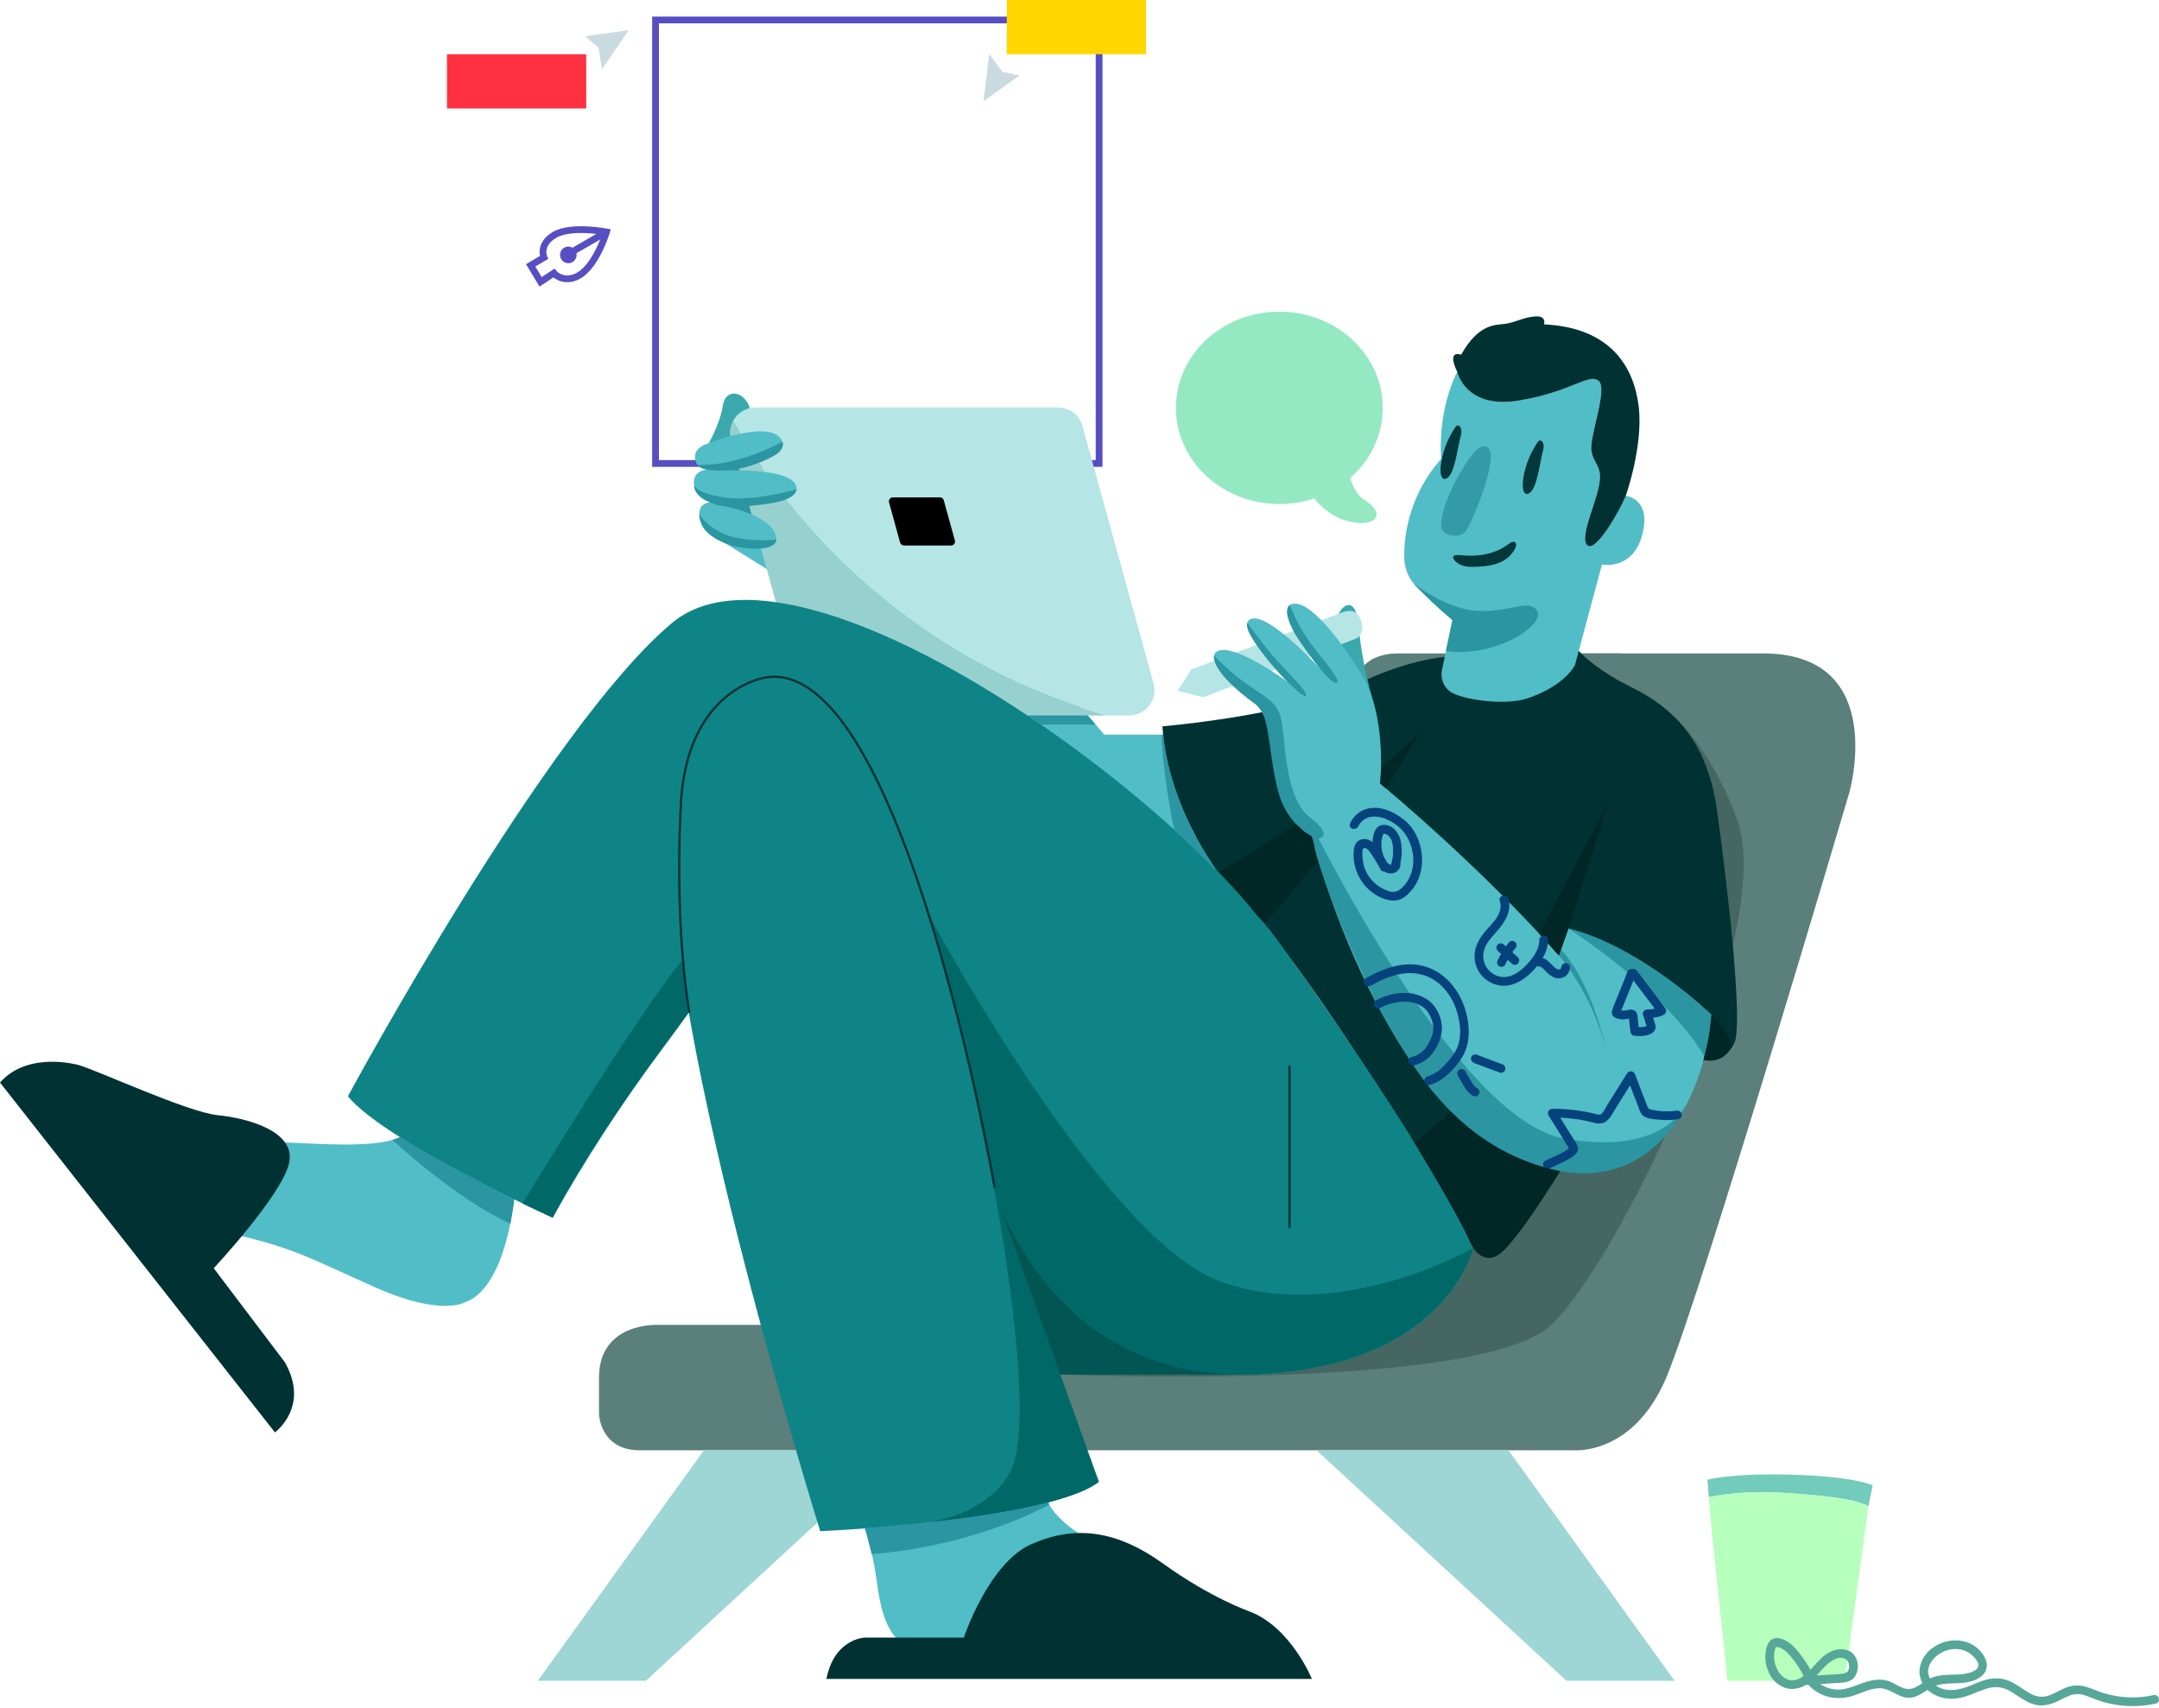 <svg width="957" height="757" viewBox="0 0 957 757" fill="none" xmlns="http://www.w3.org/2000/svg">
<path d="M339.262 587.353H291.815C291.815 587.353 265.514 585.828 265.514 610.772V626.683C265.514 626.683 265.811 642.929 283.608 642.929H697.962C697.962 642.929 724.108 645.036 738.558 610.772C754.339 573.291 819.751 351.27 819.751 351.27C819.751 351.27 837.083 290.899 783.11 289.684H699.784L339.262 587.353Z" fill="#5B7F7B"/>
<path d="M312.041 642.916L238.396 745.112H286.295L397.112 642.916H312.041Z" fill="#9DD6D4"/>
<path d="M668.635 642.916H583.564L694.381 745.112H742.28L668.635 642.916Z" fill="#9DD6D4"/>
<path d="M723.422 304.805C723.422 304.805 752.115 314.472 769.951 363.276C787.787 412.08 719.545 556.333 687.711 587.261C657.054 617.066 469.982 609.337 469.982 609.337L430.639 563.545L446.614 516.343H563.841L723.422 304.805Z" fill="#466661"/>
<path d="M718.938 289.684H619.418C619.418 289.684 605.045 289.076 601.801 300.179L601 315.533L718.938 289.684Z" fill="#5B7F7B"/>
<path d="M558.943 609.364H480.826H456.644L442.168 532.294L492.225 570.835L558.943 609.364Z" fill="#015654"/>
<path d="M487.185 8.853H290.574V205.463H487.185V8.853Z" stroke="#574EC3" stroke-width="3" stroke-miterlimit="10"/>
<path d="M515.257 325.652H489.485L473.071 306.717L321.412 196.611L320.701 231.909V240.323L351.876 259.736L500.213 413.01L560.493 410.063L563.841 383.58L515.257 325.652Z" fill="#51BDC7"/>
<path d="M333.626 198.757L319.344 205.297L322.989 234.649L344.12 239.224L333.626 198.757Z" fill="#2B95A2"/>
<path d="M313.578 197.618C313.578 197.618 319.2 187.963 320.389 179.898C321.604 171.613 330.419 173.358 332.513 181.501C333.659 186.123 333.918 190.921 333.275 195.64L313.578 197.618Z" fill="#3AA8AD"/>
<path d="M511.355 303.046L479.819 188.869C479.168 186.51 477.761 184.43 475.814 182.947C473.867 181.464 471.487 180.662 469.039 180.662H334.79C332.758 180.661 330.764 181.216 329.023 182.266C327.283 183.316 325.863 184.822 324.916 186.62C338.81 211.759 388.247 287.989 490.701 317.16H500.576C502.293 317.156 503.985 316.757 505.523 315.994C507.061 315.232 508.403 314.125 509.445 312.761C510.487 311.396 511.201 309.811 511.533 308.126C511.864 306.442 511.803 304.703 511.355 303.046Z" fill="#B5E5E5"/>
<path d="M324.889 186.619C323.543 189.137 323.219 192.076 323.984 194.826L355.52 309.003C356.171 311.362 357.578 313.443 359.525 314.926C361.472 316.408 363.852 317.211 366.299 317.21H490.674C388.284 287.988 338.809 211.758 324.889 186.619Z" fill="#97D1CF"/>
<path d="M699.782 288.492C699.782 288.492 706.012 295.924 721.521 303.821C737.031 311.718 756.121 323.363 761.136 359.63C766.15 395.897 772.535 453.14 768.89 462.045C765.246 470.95 755.656 469.8 755.656 469.8L696.887 510.616C696.887 510.616 676.518 543.691 667.625 553.268C658.733 562.845 653.02 553.268 653.02 553.268C653.02 553.268 587.104 433.068 542.863 390.649C542.863 390.649 517.776 360.315 515.256 321.993C515.256 321.993 572.28 317.211 600.792 303.524C629.304 289.836 646.183 290.974 646.183 290.974L699.782 288.492Z" fill="#003233"/>
<path d="M608.148 309.094C605.18 298.456 603.139 287.58 602.047 276.589C600.755 261.338 591.087 269.054 590.635 283.051L599.398 306.962L608.148 309.094Z" fill="#3AA8AD"/>
<path d="M720.618 219.81C717.568 227.19 707.306 244.833 703.661 241.718C700.016 238.603 706.698 225.058 708.676 215.636C710.653 206.214 706.401 206.058 705.406 199.751C704.411 193.444 712.902 172.26 708.559 168.732C704.217 165.203 696.242 173.811 672.874 177.572C649.506 181.333 645.952 164.803 645.952 164.803C645.952 164.803 637.396 180.08 638.766 203.461C628.192 215.405 622.373 230.818 622.416 246.771C622.413 249.422 622.963 252.044 624.031 254.47C625.099 256.896 626.662 259.072 628.62 260.859L643.833 274.895L639.154 297.139C638.799 298.899 638.954 300.724 639.6 302.4C640.245 304.075 641.355 305.532 642.798 306.6C647.813 310.141 667.058 312.997 677.127 309.572C693.929 303.86 698.116 294.851 698.116 294.851L710.085 250.261C710.085 250.261 723.888 253.001 727.985 236.923C732.082 220.844 720.618 219.81 720.618 219.81Z" fill="#51BDC7"/>
<path d="M672.873 177.625C696.241 173.864 704.228 165.307 708.558 168.784C712.888 172.261 704.422 193.432 705.404 199.803C706.387 206.175 710.652 206.266 708.674 215.688C706.697 225.11 700.015 238.642 703.66 241.77C707.304 244.898 717.567 227.243 720.617 219.863C720.617 219.863 728.514 197.632 726.355 180.067C724.197 162.503 713.805 145.171 684.389 143.801C684.389 143.801 685.759 139.923 680.511 140.272C675.264 140.621 671.8 142.935 667.057 143.581C662.973 144.124 655.425 143.348 647.67 157.255C647.67 157.255 641.052 154.528 645.951 164.907C645.951 164.855 649.492 181.347 672.873 177.625Z" fill="#003233"/>
<path d="M645.15 189.308C642.066 193.822 639.953 198.927 638.946 204.3C637.344 213.089 640.652 213.942 642.927 210.298C645.202 206.653 646.404 197.063 647.49 193.185C648.575 189.308 646.326 187.511 645.15 189.308Z" fill="#02373B"/>
<path d="M681.61 195.977C678.517 200.492 676.4 205.603 675.393 210.983C673.791 219.759 677.1 220.612 679.387 216.967C681.675 213.322 682.864 203.732 683.95 199.854C685.035 195.977 682.773 194.193 681.61 195.977Z" fill="#02373B"/>
<path d="M658.347 197.916C658.347 197.916 656.292 197.166 653.41 200.501C650.528 203.835 640.253 219.061 638.883 231.378C638.883 231.378 638.043 235.023 640.938 236.47C643.833 237.918 648.085 238.138 650.14 234.868C652.195 231.598 659.795 214.266 660.777 203.926C660.777 203.926 661.488 198.691 658.347 197.916Z" fill="#339BA8"/>
<path d="M649.3 246.293C649.3 246.293 644.402 245.492 644.13 246.862C643.859 248.232 646.857 251.424 652.622 251.308C658.386 251.192 665.391 250.675 669.553 246.06C673.715 241.446 671.776 239.34 669.786 240.477C667.795 241.614 662.302 247.03 649.3 246.293Z" fill="#02373B"/>
<path d="M227.953 530.921C227.953 530.921 224.528 570.987 205.981 577.385C205.981 577.385 195.473 583.589 166.845 570.923C138.217 558.257 131.767 553.746 104.328 547.309C76.889 540.873 73.787 523.683 73.787 523.683C73.787 523.683 64.236 519.806 63.292 509.841C62.349 499.876 69.251 496.477 74.744 498.868C80.237 501.259 85.239 505.55 93.833 506.984C102.428 508.419 113.867 506.028 127.438 506.506C141.009 506.984 167.078 509.194 177.443 504.025C177.456 504.038 214.175 525.363 227.953 530.921Z" fill="#51BDC7"/>
<path d="M34.897 472.152C34.897 472.152 12.498 465.69 0 479.907L121.867 635.003C121.867 635.003 137.596 623.591 126.184 603.777L94.738 562.224C94.738 562.224 124.892 529.912 128.123 515.695C131.354 501.478 109.602 495.662 96.47 494.369C83.338 493.077 43.724 474.737 34.897 472.152Z" fill="#003233"/>
<path d="M382.932 676.001C385.738 684.694 387.728 693.629 388.877 702.69C391.216 719.35 395.637 733.929 417.764 733.4C439.891 732.87 548.95 733.4 548.95 733.4C548.95 733.4 543.224 709.721 526.306 702.38C509.387 695.039 469.437 681.701 463.789 663.955C463.789 664.007 401.711 666.747 382.932 676.001Z" fill="#51BDC7"/>
<path d="M366.312 744.296H581.509C581.509 744.296 572.177 721.277 553.785 714.349C553.785 714.349 536.841 708.482 515.593 693.192C494.345 677.902 475.94 676.234 457.07 684.597C438.2 692.959 427.214 725.956 427.214 725.956H383.515C383.515 725.956 369.893 726.137 366.312 744.296Z" fill="#003233"/>
<path d="M421.605 241.821H400.666C400.284 241.818 399.913 241.69 399.61 241.456C399.306 241.223 399.088 240.897 398.986 240.528L394.075 222.705C394.003 222.446 393.992 222.174 394.043 221.91C394.094 221.646 394.205 221.398 394.368 221.184C394.53 220.97 394.74 220.797 394.981 220.677C395.221 220.558 395.486 220.495 395.755 220.495H416.654C417.038 220.494 417.411 220.62 417.715 220.854C418.019 221.088 418.237 221.416 418.335 221.788L423.259 239.585C423.335 239.843 423.35 240.116 423.303 240.381C423.255 240.647 423.148 240.897 422.987 241.114C422.827 241.331 422.619 241.507 422.379 241.63C422.139 241.752 421.874 241.818 421.605 241.821Z" fill="black"/>
<path d="M528.066 296.752L522.018 306.252L533.417 309.095L600.471 283.324C600.471 283.324 604.865 282.16 603.637 276.409C602.409 270.657 598.881 269.636 593.517 272.04L528.066 296.752Z" fill="#B5E5E5"/>
<path d="M581.329 370.733C581.329 370.733 613.55 499.372 683.822 516.407C754.094 533.442 758.63 449.948 758.63 449.948C758.63 449.948 728.516 420.299 695.222 411.639L690.995 423.608C690.995 423.608 662.341 389.887 611.805 347.352C611.805 347.352 614.933 316.94 603.301 298.471C594.008 283.711 580.036 265.009 572.282 267.904C564.527 270.799 585.206 296.493 585.206 296.493C585.206 296.493 562.097 271.096 554.342 274.444C546.587 277.791 570.769 302.271 570.769 302.271C570.769 302.271 545.67 283.866 539.13 289.036C532.59 294.206 558.297 312.83 558.297 312.83C558.297 312.83 561.632 315.57 563.842 334.505C566.013 353.116 572.359 366.325 581.329 370.733Z" fill="#51BDC7"/>
<path d="M313.114 196.856C313.114 196.856 339.751 186.051 345.968 194.362C352.896 203.603 321.928 208.579 321.928 208.579C321.928 208.579 351.448 207.209 353.038 215.959C354.679 225.006 321.398 224.502 321.398 224.502C321.398 224.502 341.923 228.121 344.042 237.957C346.162 247.792 314.652 242.881 310.852 232.334C307.052 221.788 316.203 222.641 316.203 222.641C316.203 222.641 308.448 222.072 307.621 214.886C306.793 207.7 314.794 207.997 314.794 207.997C314.794 207.997 309.624 208.798 308.331 204.339C306.638 198.756 313.114 196.856 313.114 196.856Z" fill="#51BDC7"/>
<path d="M653.021 553.269C653.021 553.269 645.499 588.631 595.778 603.223C546.057 617.815 484.018 607.63 457.561 557.534C431.104 507.438 349.446 374.236 349.446 374.236C349.446 374.236 335.603 409.055 292.887 465.924C275.334 489.488 259.334 514.171 244.988 539.814C244.988 539.814 170.632 506.068 154.205 485.996C154.205 485.996 242.545 322.382 297.902 276.15C353.259 229.918 522.792 351.682 570.613 423.014C570.665 423.04 630.675 505.383 653.021 553.269Z" fill="#0F8487"/>
<path d="M340.476 300.486C340.476 300.486 313.102 294.398 299.725 363.132C286.348 431.866 363.586 678.792 363.586 678.792C363.586 678.792 462.731 674.54 487.055 656.898C487.055 656.898 445.089 567.485 426.232 463.479C407.374 359.474 378.798 296.828 340.476 300.486Z" fill="#0F8487"/>
<path d="M259.849 24.054H198.121V48.081H259.849V24.054Z" fill="#FF3040"/>
<path d="M508.004 0H446.275V24.027H508.004V0Z" fill="#FED700"/>
<path d="M259.334 16.066L278.721 13.339L266.856 30.671L265.266 21.094L259.334 16.066Z" fill="#CADAE1"/>
<path d="M451.872 33.513L435.936 44.874L438.469 24.026L444.298 31.794L451.872 33.513Z" fill="#CADAE1"/>
<path d="M235.23 117.64L239.638 124.943L245.493 121.065C245.493 121.065 248.995 125.318 255.225 122.81C263.872 119.334 268.835 102.816 268.835 102.816C268.835 102.816 253.118 99.817 245.829 104.108C238.539 108.399 241.124 114.138 241.124 114.138L235.23 117.64Z" stroke="#574EC3" stroke-width="3" stroke-miterlimit="10"/>
<path d="M268.834 102.815L251.502 112.858" stroke="#574EC3" stroke-width="3" stroke-miterlimit="10"/>
<path d="M251.916 116.684C253.95 116.684 255.6 115.035 255.6 113.001C255.6 110.967 253.95 109.317 251.916 109.317C249.882 109.317 248.232 110.967 248.232 113.001C248.232 115.035 249.882 116.684 251.916 116.684Z" fill="#574EC3"/>
<path d="M571.596 472.762V543.925" stroke="#003233" stroke-linecap="round" stroke-linejoin="round"/>
<path d="M626.422 258.495C626.422 258.495 640.781 270.218 655.231 270.825C669.681 271.433 677.733 265.203 681.378 270.825C685.023 276.448 664.576 291.505 640.885 288.674L643.793 274.897C637.657 269.807 631.855 264.329 626.422 258.495Z" fill="#2B95A2"/>
<path d="M695.219 411.641C695.219 411.641 738.103 438.899 755.551 468.328C755.551 468.328 758.472 457.704 758.627 449.949C758.627 449.949 726.535 419.163 695.219 411.641Z" fill="#2B95A2"/>
<path d="M690.992 423.61C690.992 423.61 705.481 439.468 712.098 465.925C712.098 465.925 705.856 435.63 691.923 420.96L690.992 423.61Z" fill="#2B95A2"/>
<path d="M515.565 325.652H514.971C514.971 325.652 514.893 340.425 520.438 367.761L539.205 385.752C539.205 385.752 518.758 358.572 515.565 325.652Z" fill="#2B95A2"/>
<path d="M538.145 290.588C542.381 295.105 547.038 299.208 552.052 302.841C560.04 308.54 565.662 310.595 567.717 318.04C569.772 325.485 569.087 353.48 580.383 362.139C591.679 370.799 584.48 371.716 584.48 371.716C584.48 371.716 646.403 495.729 692.634 504.544C738.866 513.358 748.211 488.258 748.211 488.258C748.211 488.258 732.352 527.291 690.954 519.019C649.556 510.747 628.618 477.156 616.391 456.102C604.165 435.047 586.341 392.771 581.327 370.734C574.484 366.701 569.409 360.242 567.109 352.639C563.116 339.715 562.922 322.913 559.859 316.722C559.131 315.11 558.095 313.657 556.808 312.444C555.089 311.125 537.318 298.705 538.145 290.588Z" fill="#2B95A2"/>
<path d="M552.919 276.087C552.919 276.087 557.856 283.17 563.84 290.304C569.825 297.439 579.182 305.814 578.949 308.321C578.717 310.829 566.025 297.981 561.514 291.946C557.003 285.91 551.743 279.163 552.919 276.087Z" fill="#2B95A2"/>
<path d="M571.75 268.241C574.006 274.154 577.012 279.753 580.694 284.901C586.393 292.578 595.066 302.156 592.403 302.763C589.741 303.371 579.479 289.321 575.601 283.505C571.724 277.689 568.764 270.594 571.75 268.241Z" fill="#2B95A2"/>
<path d="M482.168 317.212L485.606 321.167H461.308L455.453 317.212H482.168Z" fill="#2B95A2"/>
<path d="M231.598 533.508C231.598 533.508 281.72 450.673 302.684 425.341L304.945 449.368C304.945 449.368 264.362 501.726 244.975 539.841L231.598 533.508Z" fill="#016868"/>
<path d="M411.625 405.371C411.625 405.371 488.113 548.939 541.04 568.106C593.967 587.274 653.02 553.269 653.02 553.269C653.02 553.269 640.78 607.216 553.202 609.323C465.624 611.43 440.835 528.104 440.835 528.104L428.285 466.298L411.625 405.371Z" fill="#016868"/>
<path d="M440.834 526.128C440.834 526.128 400.082 289.916 339.297 300.359C339.297 300.359 306.455 304.805 302.087 352.316C302.087 352.316 298.209 402.361 305.499 448.579" stroke="#003233" stroke-linecap="round" stroke-linejoin="round"/>
<path d="M440.836 528.104C440.836 528.104 460.223 628.917 447.828 652.337C435.433 675.756 401.299 676.054 401.299 676.054C401.299 676.054 471.092 669.979 487.093 656.899L440.836 528.104Z" fill="#016868"/>
<path d="M465.095 667.007C465.095 667.007 433.907 685.024 386.435 688.979L383.449 677.54C383.449 677.54 410.216 675.459 432.938 672.177C455.66 668.894 464.591 666.024 464.591 666.024L465.095 667.007Z" fill="#2B95A2"/>
<path d="M173.979 505.356C173.979 505.356 201.418 531.102 226.22 542.476C226.22 542.476 227.719 534.721 227.913 531.71C227.913 531.71 188.209 511.547 177.507 504.038L173.979 505.356Z" fill="#2B95A2"/>
<path d="M346.859 195.888C346.859 195.888 326.696 206.925 309.248 206.072C309.248 206.072 309.778 208.657 319.808 208.657C329.837 208.657 341.599 203.487 345.101 200.618C345.037 200.566 347.673 198.615 346.859 195.888Z" fill="#2B95A2"/>
<path d="M307.699 215.391C307.699 215.391 309.302 218.984 321.994 220.651C334.686 222.318 353.013 216.955 353.013 216.955C353.013 216.955 353.31 221.582 340.67 223.249C328.03 224.916 320.236 226.105 311.964 221.362C312.029 221.414 307.596 218.648 307.699 215.391Z" fill="#2B95A2"/>
<path d="M309.945 228.174C313.751 233.196 319.199 236.723 325.339 238.139C331.498 239.515 337.841 239.882 344.118 239.224C344.118 239.224 344.441 243.994 332.008 243.102C319.574 242.21 310.501 236.239 309.945 228.174Z" fill="#2B95A2"/>
<path d="M695.219 411.64L713.003 355.702L682.139 413.76C682.139 413.76 689.79 422.187 690.992 423.609L695.219 411.64Z" fill="#002625"/>
<path d="M607.512 437.012C612.501 434.181 617.942 431.725 623.758 431.415C628.925 431.087 634.019 432.768 637.975 436.107C641.91 439.616 644.717 444.213 646.041 449.316C647.398 454.24 647.94 459.901 645.834 464.696C644.434 467.469 642.577 469.986 640.341 472.141C638.334 474.526 635.689 476.288 632.715 477.22C632.233 477.369 631.829 477.7 631.587 478.142C631.345 478.585 631.285 479.104 631.419 479.59C631.554 480.076 631.872 480.49 632.307 480.745C632.742 481 633.259 481.076 633.749 480.956C639.733 479.262 644.515 474.183 647.837 469.091C651.288 463.792 651.611 457.342 650.422 451.28C648.186 439.377 639.578 428.572 626.899 427.576C619.261 426.982 611.945 429.98 605.431 433.664C604.987 433.925 604.665 434.351 604.535 434.849C604.406 435.347 604.479 435.876 604.74 436.32C605 436.764 605.426 437.086 605.924 437.216C606.423 437.346 606.952 437.272 607.396 437.012H607.512Z" fill="#06437C"/>
<path d="M646.235 476.911C647.204 478.578 648.148 480.258 649.143 481.9C650.009 483.506 651.296 484.846 652.865 485.777C653.309 486.038 653.838 486.111 654.336 485.982C654.834 485.852 655.261 485.53 655.521 485.086C655.782 484.642 655.855 484.113 655.725 483.615C655.596 483.117 655.274 482.69 654.83 482.43C654.662 482.339 654.494 482.249 654.339 482.145L654.132 482.003C653.938 481.874 654.442 482.275 654.132 482.003C653.869 481.771 653.619 481.525 653.382 481.267L653.188 481.021C653.02 480.827 653.188 481.021 653.253 481.111C653.153 480.948 653.04 480.793 652.917 480.646C652.71 480.336 652.503 480 652.309 479.677C651.366 478.1 650.461 476.497 649.531 474.908C649.269 474.467 648.845 474.146 648.349 474.016C647.853 473.885 647.326 473.955 646.881 474.21C646.445 474.476 646.129 474.9 645.999 475.394C645.869 475.888 645.935 476.413 646.183 476.859L646.235 476.911Z" fill="#06437C"/>
<path d="M653.409 471.249L664.835 475.502C665.323 475.643 665.848 475.586 666.295 475.345C666.742 475.103 667.076 474.695 667.226 474.209C667.351 473.721 667.287 473.204 667.047 472.761C666.808 472.318 666.41 471.981 665.933 471.818L654.469 467.514C653.983 467.38 653.463 467.44 653.02 467.681C652.576 467.922 652.243 468.326 652.091 468.807C651.967 469.293 652.031 469.808 652.271 470.249C652.511 470.69 652.908 471.024 653.384 471.185L653.409 471.249Z" fill="#06437C"/>
<path d="M626.706 472.296C628.605 471.859 630.396 471.045 631.972 469.901C633.549 468.758 634.879 467.308 635.883 465.639C638.003 462.356 639.592 458.091 639.05 454.162C638.58 450.264 636.749 446.657 633.88 443.978C630.91 441.668 627.298 440.336 623.54 440.165C618.773 440.053 614.062 441.198 609.878 443.486C607.643 444.598 609.607 447.945 611.83 446.834C615.562 444.799 619.787 443.846 624.031 444.081C627.611 444.391 631.463 445.994 633.285 449.251C634.341 450.977 635.04 452.898 635.34 454.899C635.431 457.001 634.987 459.091 634.048 460.974C632.484 464.618 629.77 467.772 625.737 468.573C623.294 469.051 624.328 472.787 626.771 472.308L626.706 472.296Z" fill="#06437C"/>
<path d="M664.807 399.465C666.656 405.074 661.033 409.598 657.893 413.423C654.506 417.546 652.529 422.574 654.209 427.886C654.991 430.304 656.455 432.444 658.425 434.049C660.394 435.654 662.786 436.656 665.311 436.933C670.481 437.476 675.16 434.646 678.689 431.169C682.721 427.201 686.043 422.471 686.224 416.654C686.314 414.16 682.437 414.16 682.346 416.654C682.204 421.01 679.761 424.409 676.84 427.511C673.919 430.613 670.029 433.599 665.557 433.082C663.402 432.793 661.416 431.76 659.941 430.163C658.466 428.565 657.595 426.503 657.479 424.332C657.234 419.369 660.749 415.995 663.786 412.544C667.173 408.667 670.249 403.665 668.543 398.327C667.767 395.962 664.019 397.035 664.807 399.361V399.465Z" fill="#06437C"/>
<path d="M682.036 428.481C682.502 428.377 681.83 428.481 682.256 428.481C682.683 428.481 682.088 428.377 682.45 428.481C682.515 428.481 682.98 428.662 682.683 428.481L683.187 428.752L683.665 429.075C683.432 428.907 683.898 429.282 683.898 429.282C684.195 429.554 684.479 429.838 684.763 430.122C685.904 431.549 687.371 432.679 689.042 433.418C689.841 433.673 690.687 433.748 691.518 433.636C692.35 433.524 693.146 433.229 693.85 432.772C694.394 432.4 694.853 431.916 695.194 431.352C695.535 430.788 695.751 430.157 695.827 429.502C695.909 429.252 695.94 428.988 695.917 428.726C695.894 428.464 695.818 428.21 695.694 427.978C695.569 427.746 695.399 427.542 695.193 427.378C694.988 427.215 694.751 427.094 694.497 427.025C694.243 426.956 693.978 426.939 693.718 426.975C693.457 427.011 693.207 427.1 692.982 427.237C692.757 427.373 692.562 427.553 692.409 427.767C692.256 427.981 692.148 428.224 692.092 428.481C692.092 428.752 691.988 429.037 691.911 429.308C691.833 429.579 691.82 429.554 691.807 429.67C691.795 429.786 691.988 429.256 691.807 429.554C691.627 429.851 691.51 429.954 691.885 429.476C691.885 429.554 691.601 429.696 691.885 429.476C692.169 429.256 691.885 429.476 691.885 429.476L691.562 429.644C692.014 429.398 691.562 429.644 691.484 429.644L691.071 429.786C690.929 429.786 690.657 429.786 690.929 429.786C690.851 429.786 690.347 429.722 690.709 429.786C690.192 429.662 689.713 429.414 689.313 429.062C688.098 428.028 687.155 426.749 685.875 425.793C685.217 425.251 684.445 424.866 683.616 424.667C682.788 424.467 681.925 424.459 681.093 424.642C680.612 424.795 680.208 425.127 679.967 425.571C679.726 426.014 679.667 426.534 679.8 427.02C679.958 427.501 680.294 427.902 680.739 428.142C681.183 428.383 681.703 428.444 682.191 428.313L682.036 428.481Z" fill="#06437C"/>
<path d="M663.862 421.528L670.105 427.163C670.468 427.528 670.962 427.734 671.477 427.735C671.992 427.736 672.487 427.533 672.852 427.17C673.217 426.806 673.422 426.313 673.424 425.798C673.425 425.283 673.221 424.788 672.858 424.423L666.615 418.788C666.436 418.607 666.222 418.464 665.986 418.365C665.751 418.267 665.499 418.216 665.244 418.216C664.989 418.215 664.736 418.265 664.5 418.362C664.264 418.459 664.05 418.601 663.869 418.781C663.688 418.961 663.545 419.175 663.446 419.41C663.348 419.646 663.297 419.898 663.297 420.153C663.296 420.408 663.346 420.661 663.443 420.897C663.54 421.133 663.683 421.347 663.862 421.528Z" fill="#06437C"/>
<path d="M667.16 427.629C667.79 426.296 668.498 425.001 669.279 423.751C669.654 423.131 670.068 422.459 670.481 421.929C670.688 421.632 670.908 421.334 671.128 421.05L671.296 420.83V420.895L671.67 420.417C672.022 420.045 672.224 419.558 672.239 419.047C672.239 418.533 672.034 418.04 671.67 417.677C671.304 417.32 670.812 417.12 670.3 417.12C669.789 417.12 669.297 417.32 668.93 417.677C666.923 420.133 665.222 422.824 663.864 425.69C663.62 426.145 663.551 426.674 663.67 427.176C663.771 427.544 663.979 427.873 664.266 428.123C664.554 428.374 664.908 428.533 665.286 428.583C665.664 428.633 666.048 428.57 666.391 428.402C666.733 428.235 667.018 427.97 667.211 427.642L667.16 427.629Z" fill="#06437C"/>
<path d="M686.78 518.01C689.287 516.718 691.95 515.697 694.431 514.339C696.306 513.306 699.601 511.651 699.524 509.17C699.308 507.83 698.731 506.575 697.857 505.538L695.129 501.182L689.688 492.471L688.073 495.418C692.181 495.388 696.284 495.708 700.338 496.374C702.341 496.71 704.332 497.163 706.309 497.667C707.954 498.251 709.757 498.195 711.363 497.511C712.764 496.581 713.899 495.303 714.659 493.802L717.799 488.697L724.624 477.801L721.082 477.336L724.494 486.215L726.304 490.946C726.624 492.107 727.149 493.201 727.855 494.177C729.561 496.09 733.231 496.141 735.61 496.387C738.44 496.648 741.291 496.565 744.101 496.141C744.584 495.992 744.99 495.66 745.231 495.215C745.473 494.771 745.531 494.25 745.394 493.763C745.249 493.274 744.921 492.86 744.477 492.607C744.034 492.354 743.51 492.282 743.015 492.406C740.728 492.716 738.413 492.768 736.114 492.561C734.951 492.451 733.795 492.283 732.65 492.057C731.357 491.812 730.724 491.786 730.22 490.506C728.359 485.789 726.588 481.045 724.766 476.289C724.653 475.931 724.44 475.612 724.152 475.37C723.864 475.129 723.513 474.976 723.14 474.928C722.767 474.88 722.389 474.941 722.049 475.102C721.71 475.263 721.423 475.518 721.224 475.837L715.227 485.401L712.229 490.183C711.544 491.282 710.652 493.582 709.347 494.061C708.645 494.183 707.923 494.102 707.266 493.828L704.59 493.208C702.794 492.82 700.984 492.51 699.175 492.251C695.495 491.753 691.785 491.515 688.073 491.54C687.733 491.546 687.401 491.64 687.109 491.813C686.817 491.986 686.574 492.231 686.405 492.525C686.236 492.819 686.146 493.152 686.144 493.491C686.141 493.831 686.227 494.165 686.392 494.461L690.813 501.531L693.023 505.072C693.649 506.319 694.388 507.504 695.233 508.614C695.388 509.234 695.556 509.325 695.737 508.911C695.918 508.497 695.957 508.601 695.621 508.911C695.285 509.221 694.78 509.583 694.328 509.88C693.301 510.565 692.225 511.174 691.11 511.703C689.042 512.711 686.909 513.577 684.867 514.65C682.825 515.722 684.622 519.16 686.832 517.997L686.78 518.01Z" fill="#06437C"/>
<path d="M620.438 383.632C621.571 379.781 621.643 375.694 620.644 371.806C619.597 368.51 616.573 365.214 612.799 365.718C608.805 366.248 608.262 371.728 608.392 374.934C608.482 378.566 609.747 382.072 611.998 384.924C612.601 385.738 613.414 386.375 614.348 386.766C615.283 387.157 616.306 387.289 617.31 387.148C618.308 386.98 619.212 386.457 619.856 385.676C620.499 384.894 620.839 383.907 620.812 382.895C620.796 382.386 620.587 381.902 620.227 381.542C619.866 381.182 619.383 380.973 618.874 380.957C618.36 380.957 617.866 381.161 617.503 381.524C617.139 381.888 616.935 382.381 616.935 382.895C616.935 383.05 616.935 383.205 617.038 382.986C617.02 383.052 616.988 383.113 616.943 383.164C616.898 383.215 616.843 383.256 616.78 383.283C616.614 383.358 616.43 383.385 616.25 383.361C615.456 383.034 614.802 382.439 614.402 381.68C613.131 379.676 612.413 377.37 612.321 374.998C612.258 373.867 612.345 372.733 612.579 371.625C612.66 371.017 612.83 370.425 613.083 369.867C613.264 369.57 613.239 369.634 613.51 369.596C613.949 369.629 614.377 369.753 614.767 369.96C615.156 370.167 615.498 370.452 615.772 370.798C616.472 371.605 616.948 372.58 617.155 373.628C617.742 376.634 617.6 379.736 616.741 382.676C616.134 385.092 619.869 386.126 620.489 383.697L620.438 383.632Z" fill="#06437C"/>
<path d="M615.294 383.374C614.24 381.313 613.052 379.323 611.739 377.416C610.447 375.632 609.154 373.538 607.151 372.53C606.333 372.083 605.403 371.88 604.472 371.946C603.542 372.013 602.65 372.346 601.904 372.905C600.301 374.198 600.055 376.498 599.978 378.463C599.892 382.262 600.842 386.013 602.728 389.313C604.613 392.613 607.362 395.336 610.68 397.191C614.337 399.194 618.783 400.293 622.428 397.733C625.679 395.333 628.083 391.961 629.291 388.105C632.044 379.781 629.291 368.808 622.247 363.328C618.37 360.291 613.355 357.731 608.288 358.158C606.152 358.283 604.092 359.004 602.345 360.24C600.597 361.476 599.231 363.177 598.401 365.15C597.458 367.464 601.206 368.459 602.136 366.184C602.733 364.985 603.64 363.967 604.763 363.235C605.885 362.503 607.183 362.085 608.521 362.022C611.985 361.725 615.32 363.315 618.15 365.124C623.979 368.911 626.978 376.214 626.383 383.09C626.131 386.132 625.049 389.047 623.255 391.517C622.386 392.737 621.31 393.796 620.076 394.644C619.353 395.064 618.542 395.31 617.707 395.362C616.872 395.413 616.037 395.27 615.268 394.942C612.703 394.074 610.386 392.6 608.514 390.645C606.641 388.689 605.269 386.31 604.514 383.71C604.178 382.573 602.873 375.051 605.251 375.955C606.737 376.511 607.836 378.682 608.715 379.91C609.911 381.664 610.99 383.495 611.946 385.39C613.083 387.613 616.431 385.649 615.294 383.426V383.374Z" fill="#06437C"/>
<path d="M721.327 430.874C719.595 435.643 717.527 440.27 715.678 444.987C714.864 447.068 713.261 450.028 716.144 451.23C717.305 451.715 718.556 451.948 719.814 451.915C720.946 451.701 722.09 451.554 723.239 451.476L722.257 451.204C721.973 450.545 721.882 450.442 721.96 450.894L722.076 451.876L722.27 453.582L722.697 457.253C722.719 457.76 722.93 458.24 723.289 458.599C723.648 458.958 724.128 459.169 724.635 459.192C727.22 459.437 731.666 459.411 733.334 456.956C734.225 455.663 733.825 454.371 733.334 452.988C732.842 451.605 732.481 450.183 732.015 448.891L730.141 451.346C732.726 451.191 735.311 451.101 737.599 449.769C738.04 449.508 738.36 449.084 738.491 448.588C738.621 448.092 738.552 447.565 738.297 447.12L725.669 430.447C725.401 430.014 724.977 429.699 724.484 429.57C723.991 429.44 723.467 429.504 723.02 429.749C722.579 430.011 722.258 430.435 722.128 430.931C721.997 431.427 722.067 431.954 722.322 432.399L734.949 449.072L735.647 446.422C733.919 447.196 732.033 447.554 730.141 447.469C729.844 447.473 729.551 447.545 729.285 447.679C729.02 447.812 728.788 448.005 728.607 448.241C728.427 448.478 728.303 448.752 728.244 449.044C728.185 449.335 728.193 449.637 728.267 449.925C728.577 450.778 728.862 451.644 729.146 452.509C729.319 453.407 729.614 454.277 730.025 455.094C730.296 454.72 730.296 454.629 730.025 454.81L729.702 454.913C729.122 455.102 728.524 455.232 727.918 455.301C726.832 455.424 725.735 455.424 724.648 455.301L726.587 457.24L726.018 452.341C725.876 451.049 726.018 449.382 724.997 448.374C724.509 447.966 723.92 447.698 723.293 447.595C722.666 447.493 722.022 447.561 721.43 447.792C720.768 447.966 720.085 448.045 719.401 448.025C719.013 448.025 718.031 448.025 717.772 447.701L718.341 449.084C718.429 448.425 718.644 447.788 718.974 447.21C719.259 446.461 719.543 445.737 719.84 445C720.422 443.54 721.016 442.079 721.611 440.632C722.813 437.737 724.002 434.841 725.075 431.895C725.928 429.542 722.192 428.534 721.339 430.861L721.327 430.874Z" fill="#06437C"/>
<path d="M758.627 449.949C758.627 449.949 770.142 460.638 766.381 465.924C762.194 471.882 755.072 469.892 755.072 469.892L756.856 462.499C757.305 460.64 757.633 458.753 757.838 456.851L758.627 449.949Z" fill="#002625"/>
<path d="M560.57 409.417L584.352 381.784C583.9 381.526 583.253 378.902 582.749 376.02C582.521 374.294 582.087 372.602 581.457 370.979C580.604 369.816 579.208 369.687 577.424 368.032C576.209 366.934 574.658 365.447 574.658 365.447L540.369 386.502C540.369 386.502 550.14 396.971 553.578 401.417C555.752 404.217 558.086 406.888 560.57 409.417Z" fill="#002625"/>
<path d="M611.803 347.391L612.165 340.644L629.665 324.437L614.323 349.523L611.803 347.391Z" fill="#002625"/>
<path d="M691.457 519.277C673.113 515.407 656.32 506.208 643.183 492.833L626.924 506.572C626.924 506.572 647.009 539.698 650.705 548.513C650.705 548.513 654.945 560.714 663.048 556.862C671.152 553.01 691.457 519.277 691.457 519.277Z" fill="#002625"/>
<path d="M791.625 661.851C810.805 663.143 822.412 664.655 828.202 667.732L830.089 658.426C830.089 658.426 821.804 654.432 793.344 653.721C766.667 653.062 756.857 656.009 756.857 656.009C756.857 656.009 757.077 658.852 757.413 663.673C768.69 661.589 780.19 660.976 791.625 661.851Z" fill="#73CBBB"/>
<path d="M828.202 667.731C822.411 664.655 808.982 662.987 790.72 661.785C779.587 660.923 768.389 661.557 757.426 663.672C758.563 679.815 763.048 718.176 765.685 745.098H817.681L828.202 667.731Z" fill="#B7FFBD"/>
<path d="M604.721 221.57C601.632 219.683 599.474 215.598 598.556 211.811C603.035 207.974 606.637 203.217 609.117 197.865C611.597 192.513 612.896 186.691 612.928 180.792C612.928 157.243 592.404 138.141 567.084 138.141C541.765 138.141 521.24 157.243 521.24 180.792C521.24 204.341 541.765 223.444 567.084 223.444C572.324 223.45 577.53 222.612 582.503 220.962C585.627 224.908 589.682 228.017 594.304 230.009C602.666 233.202 608.598 231.832 609.813 229.48C611.028 227.127 609.232 224.31 604.721 221.57Z" fill="#94E9C2"/>
<path d="M803.566 742.281C801.782 738.709 799.615 735.342 797.104 732.239C795.036 729.654 792.438 727.146 789.103 726.371C784.942 725.389 783.106 728.594 782.641 732.226C782.136 735.851 782.86 739.541 784.696 742.708C785.496 744.139 786.577 745.394 787.874 746.398C789.171 747.402 790.658 748.134 792.244 748.55C793.875 748.848 795.551 748.787 797.156 748.372C798.76 747.957 800.255 747.197 801.537 746.146C804.264 744.116 806.293 741.454 808.658 739.063C810.817 736.866 814.1 734.061 817.447 735.185C819.257 735.741 819.8 737.641 819.593 739.373C819.283 741.79 817.473 741.958 815.379 742.152L800.568 743.07C798.086 743.225 798.073 747.115 800.568 746.947L813.492 746.146C816.866 745.939 820.756 746.068 822.54 742.656C823.262 741.267 823.592 739.708 823.494 738.146C823.396 736.583 822.874 735.077 821.984 733.79C819.993 731.14 816.258 730.636 813.234 731.528C806.642 733.454 803.902 740.291 798.37 743.703C791.456 747.955 786.014 740.123 786.376 733.673C786.399 732.676 786.587 731.689 786.932 730.752C787.307 729.848 787.992 730.093 788.832 730.377C790.547 731.101 792.057 732.238 793.226 733.686C796.018 736.889 798.357 740.459 800.18 744.297C801.278 746.533 804.626 744.582 803.527 742.346L803.566 742.281Z" fill="#56A798"/>
<path d="M800.297 745.396C805.467 752.22 813.726 754.275 821.687 751.664C825.565 750.372 829.662 748.123 833.875 748.459C838.089 748.795 841.023 752.078 845.068 752.582C849.113 753.086 852.177 750.501 855.408 748.485C859.001 746.262 863.046 746.365 867.13 746.21C871.215 746.055 875.428 745.628 878.491 742.914C881.981 739.825 880.844 735.547 878.155 732.329C872.753 725.866 863.02 725.737 856.558 730.623C854.893 731.783 853.51 733.304 852.513 735.071C851.515 736.839 850.927 738.808 850.794 740.833C850.827 742.725 851.313 744.581 852.213 746.246C853.113 747.91 854.399 749.334 855.964 750.398C859.511 752.741 863.832 753.608 868.009 752.815C872.417 752.155 876.281 749.932 880.482 748.627C882.279 747.999 884.195 747.789 886.085 748.013C887.975 748.237 889.79 748.889 891.39 749.919C894.428 751.716 897.193 753.978 900.528 755.244C904.612 756.808 908.528 755.865 912.341 754.042C914.13 753.05 915.987 752.186 917.899 751.457C920.225 750.771 922.716 750.904 924.956 751.832C927.321 752.672 929.583 753.706 931.987 754.417C934.595 755.177 937.262 755.713 939.961 756.02C945.187 756.621 950.477 756.346 955.613 755.206C958.043 754.676 957.009 750.927 954.579 751.47C946.273 753.302 937.612 752.65 929.673 749.596C926.08 748.213 922.603 746.649 918.648 747.334C915.366 747.903 912.522 749.777 909.511 751.121C908.168 751.798 906.689 752.158 905.186 752.176C903.683 752.194 902.196 751.869 900.838 751.225C897.982 749.855 895.513 747.813 892.76 746.262C889.848 744.501 886.437 743.747 883.054 744.116C879.176 744.594 875.829 746.339 872.275 747.67C868.72 749.002 864.701 749.842 860.914 748.64C859.353 748.186 857.947 747.31 856.853 746.108C855.758 744.906 855.016 743.425 854.71 741.829C854.245 738.106 857.049 734.746 860.048 732.962C861.606 731.982 863.362 731.358 865.19 731.135C867.017 730.911 868.871 731.094 870.62 731.67C872.067 732.189 873.388 733.009 874.498 734.074C875.557 735.095 877.315 737.098 876.902 738.714C876.488 740.329 874.485 741.079 873.14 741.518C871.362 742.028 869.524 742.302 867.673 742.333C864.119 742.488 860.423 742.333 857.01 743.47C853.598 744.607 851.272 747.27 847.963 748.446C844.176 749.816 840.648 746.494 837.261 745.292C833.294 743.871 829.158 744.853 825.332 746.223C821.506 747.593 817.577 749.415 813.377 748.963C811.455 748.754 809.595 748.159 807.909 747.213C806.223 746.266 804.746 744.989 803.567 743.457C802.08 741.492 798.707 743.457 800.219 745.409L800.297 745.396Z" fill="#56A798"/>
</svg>
